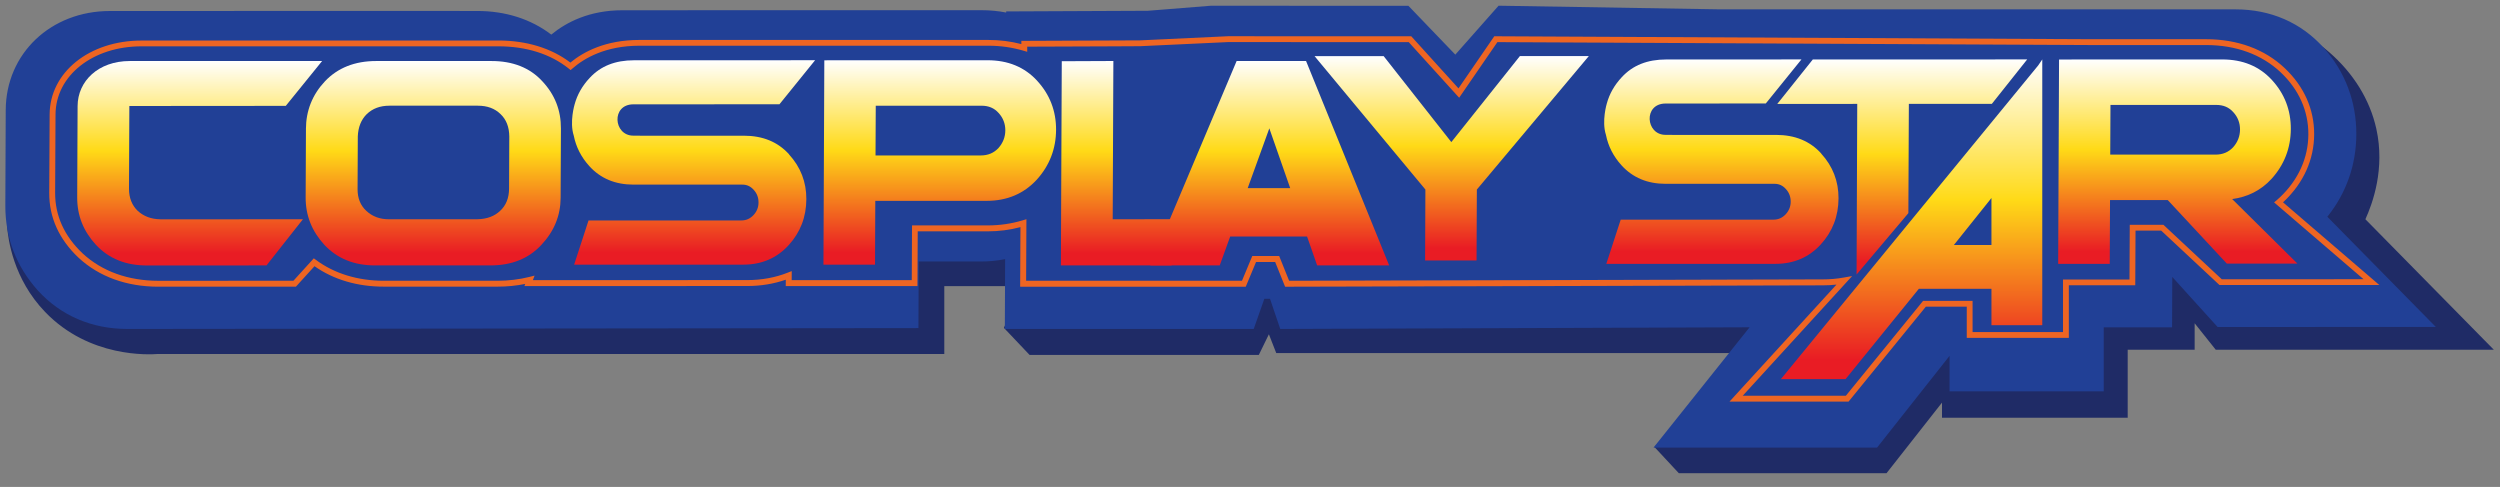 <?xml version="1.0" encoding="UTF-8"?><svg id="Layer_1" xmlns="http://www.w3.org/2000/svg" xmlns:xlink="http://www.w3.org/1999/xlink" viewBox="0 0 1000 194.77"><rect x="0" y="0" width="1000" height="194.77" fill="#808080" stroke="none"/><defs><style>.cls-1{fill:url(#New_Gradient_Swatch_1-10);}.cls-2{fill:url(#New_Gradient_Swatch_1-11);}.cls-3{fill:#ee6522;}.cls-4{fill:#214096;}.cls-5{fill:#1f2b66;}.cls-6{fill:url(#New_Gradient_Swatch_1);}.cls-7{fill:url(#New_Gradient_Swatch_1-5);}.cls-8{fill:url(#New_Gradient_Swatch_1-8);}.cls-9{fill:url(#New_Gradient_Swatch_1-2);}.cls-10{fill:url(#New_Gradient_Swatch_1-3);}.cls-11{fill:url(#New_Gradient_Swatch_1-6);}.cls-12{fill:url(#New_Gradient_Swatch_1-9);}.cls-13{fill:url(#New_Gradient_Swatch_1-4);}.cls-14{fill:url(#New_Gradient_Swatch_1-7);}</style><linearGradient id="New_Gradient_Swatch_1" x1="580.68" y1="104.19" x2="580.68" y2="22.41" gradientUnits="userSpaceOnUse"><stop offset=".06" stop-color="#e91c24"/><stop offset=".56" stop-color="#ffda17"/><stop offset="1" stop-color="#fff"/></linearGradient><linearGradient id="New_Gradient_Swatch_1-2" x1="760.89" y1="109.81" x2="760.89" y2="23.77" xlink:href="#New_Gradient_Swatch_1"/><linearGradient id="New_Gradient_Swatch_1-3" x1="688.56" y1="105.55" x2="688.56" y2="23.78" xlink:href="#New_Gradient_Swatch_1"/><linearGradient id="New_Gradient_Swatch_1-4" x1="871.11" y1="105.55" x2="871.11" y2="23.78" xlink:href="#New_Gradient_Swatch_1"/><linearGradient id="New_Gradient_Swatch_1-5" x1="764.64" y1="151.64" x2="764.64" y2="23.77" xlink:href="#New_Gradient_Swatch_1"/><linearGradient id="New_Gradient_Swatch_1-6" x1="173.31" y1="106.17" x2="173.31" y2="24.39" xlink:href="#New_Gradient_Swatch_1"/><linearGradient id="New_Gradient_Swatch_1-7" x1="375.91" y1="105.87" x2="375.91" y2="24.1" xlink:href="#New_Gradient_Swatch_1"/><linearGradient id="New_Gradient_Swatch_1-8" x1="277.43" y1="105.88" x2="277.43" y2="24.1" xlink:href="#New_Gradient_Swatch_1"/><linearGradient id="New_Gradient_Swatch_1-9" x1="454.14" y1="106.17" x2="454.14" y2="24.39" xlink:href="#New_Gradient_Swatch_1"/><linearGradient id="New_Gradient_Swatch_1-10" x1="79.88" y1="106.18" x2="79.88" y2="24.38" xlink:href="#New_Gradient_Swatch_1"/><linearGradient id="New_Gradient_Swatch_1-11" x1="507.9" y1="106.17" x2="507.9" y2="24.39" xlink:href="#New_Gradient_Swatch_1"/></defs><path class="cls-5" d="m896.01,4.07c27.81,5.25,49.31,23.92,54.52,47.44,3.56,16.04-1.47,29.78-4.37,36.19,17.12,17.4,34.25,34.79,51.37,52.19h-111.23l-8.44-10.58v10.58h-26.78v27.2h-74.28v-6.05l-22.19,28.24h-83.08l-9.72-10.45,34.11-37.6h-185.42l-2.94-7.52-4.03,8.25h-91.7l-10.27-10.82,6.6-14.67-4.95-2.02h-25.49v27.14H63.19c-3.44.26-27.39,1.64-45.12-16.78-12.86-13.36-14.81-29.21-15.22-34.17,290.05-22.09,580.1-44.17,870.15-66.26l23.01-20.33Z"/><path class="cls-4" d="m930.94,86.69c7.54-9.37,11.54-20.7,11.59-32.91.05-13.09-4.46-25.08-13.06-34.67-9.01-10.06-21.22-15.37-35.32-15.37h-206.2s-88.52-1.46-88.52-1.46l-17.31,19.57-18.75-19.52-78.79-.04h-.2l-25.24,2.02-56.67.26v.45c-3.19-.63-6.46-.94-9.79-.94h-27.43s.02-.01.02-.01l-116.28.03c-13.19,0-22.43,4.76-28.48,9.74-8.13-6.2-18.25-9.45-29.58-9.45l-36.35-.02-110.61.03c-23.67,0-41.59,17.04-41.68,39.61l-.16,38.18c-.05,12.86,4.32,24.3,13.02,34.02,9.18,10.06,21.56,15.37,35.8,15.37l316.42-.34.11-26.64h24.96c3.26,0,6.47-.32,9.61-.95l-.12,27.92h99.56s4.25-12.06,4.25-12.06h2.26l4.1,12.07,187.74-.67-38.43,48.12h89.42l29-36.7v14.19h61.66v-25.6h27.34s.08-20.14.08-20.14l18.13,20.02,87.28-.03-43.39-44.07Z"/><path class="cls-3" d="m739.44,160.63h-47.63l42.78-46.79c-1.8.2-3.63.3-5.47.3l-215.08.55-3.98-9.9h-7.64l-4.12,9.9h-90.24s.12-23.84.12-23.84c-4.21,1.12-8.61,1.69-13.11,1.69h-27.98s-.11,21.88-.11,21.88h-52.68s.01-2.54.01-2.54c-4.81,1.68-10,2.53-15.46,2.53l-89.09.02.32-.86c-3.55.73-7.28,1.09-11.11,1.09h-45.43c-10.58.01-20.14-2.82-27.74-8.18l-7.43,8.18-55.01.02c-12.71,0-23.75-4-31.93-11.58-7.84-7.4-11.79-16.14-11.74-25.98l.16-31.35c.08-16.84,15.87-29.54,36.73-29.55l107.44-.02h35.3c11.31.01,21.25,3.06,28.83,8.83,5.17-4.27,13.99-9.05,27.57-9.05h139.58c4.57-.01,9.01.55,13.24,1.66v-1.29s47.42-.2,47.42-.2l35.28-1.66,73.27.03,18.88,20.83,14.32-20.84h.62s238.12,1.18,238.12,1.18h45.97c12.56-.01,23.44,3.98,31.45,11.55,7.76,7.33,11.84,16.5,11.79,26.53-.05,10.04-4.19,19.28-11.98,26.72-.16.15-.32.3-.48.44l38.51,33.06-63.92.02-23.33-21.78h-10.25s-.11,21.88-.11,21.88h-26.57v21.03h-40.83v-12.48h-16.36l-30.89,37.95Zm-42.34-2.33h41.24l30.89-37.95h19.8v12.48h36.17v-21.02h26.59s.11-21.88.11-21.88h13.48s23.33,21.78,23.33,21.78l56.72-.02-35.79-30.73,1.04-.88c.48-.4.95-.83,1.4-1.26,7.31-6.99,11.21-15.66,11.26-25.05.05-9.37-3.78-17.95-11.06-24.83-7.57-7.15-17.89-10.92-29.84-10.92h-45.98s-237.51-1.17-237.51-1.17l-15.29,22.25-20.16-22.24-72.21-.03-35.25,1.65-11.07.06-34.08.13v2.06s-1.5-.44-1.5-.44c-4.45-1.32-9.18-2-14.05-2h-139.59c-13.52.02-22.02,4.96-26.77,9.11l-.73.64-.76-.61c-7.26-5.82-16.98-8.9-28.12-8.9h-35.31s-107.44,0-107.44,0c-19.54,0-34.33,11.71-34.41,27.23l-.16,31.35c-.04,9.16,3.66,17.33,11,24.26,7.73,7.16,18.23,10.95,30.34,10.95l53.98-.02,8.15-8.97.85.63c7.33,5.46,16.74,8.35,27.21,8.35h45.43c4.41-.01,8.67-.52,12.67-1.52l2.15-.54-.68,1.81,85.73-.02c5.78,0,11.23-1,16.21-2.97l1.6-.63-.02,3.62h48.03s.11-21.89.11-21.89h30.3c4.82,0,9.51-.69,13.95-2.03l1.51-.46-.12,24.63h86.34s4.12-9.9,4.12-9.9h10.76l3.98,9.9,213.5-.55c2.82,0,5.62-.24,8.32-.73l3.38-.6-43.72,47.83Z"/><g><path class="cls-6" d="m590.74,75.81l-.12,28.38h-20.58s.12-28.37.12-28.37l-44.34-53.37h27.64s27.07,34.39,27.07,34.39l27.43-34.41h27.57s-44.79,53.39-44.79,53.39Z"/><polygon class="cls-9" points="810.87 23.77 725.12 23.79 710.91 41.57 742.9 41.56 742.63 109.81 763.35 85.26 763.54 41.55 796.74 41.54 810.87 23.77"/><path class="cls-10" d="m728.51,61.42c-4.52-5-10.54-7.46-18.13-7.46h-41.52c-.1.01-.22.01-.32-.02h-2.35c-7.94,0-8.94-12.52.05-12.53l40.08-.02,14.26-17.62-54.11.02c-7.49,0-13.37,2.32-17.74,7.07-2.93,3.12-4.95,6.66-6.01,10.56,0,0-2.12,7.04-.34,12.53.9,4.53,2.98,8.59,6.2,12.15,4.52,5,10.44,7.43,17.68,7.43h43.55c1.84-.01,3.33.7,4.59,2.14,1.23,1.34,1.89,3.03,1.88,5,0,1.94-.68,3.62-1.99,5.03-1.34,1.44-2.96,2.16-4.87,2.16l-61.14.02-5.76,17.68,67.61-.02c7.4,0,13.47-2.6,18.19-7.78,4.69-5.12,7.06-11.28,7.09-18.4.03-6.87-2.29-12.84-6.94-17.93Z"/><path class="cls-13" d="m918.95,105.42l-26.08-25.79c6.17-.83,11.44-3.43,15.72-8.06,5.1-5.62,7.7-12.31,7.74-19.96.03-7.56-2.51-14.12-7.57-19.62-5.06-5.5-11.68-8.21-19.87-8.21l-65.27.02-.35,81.75h20.63s.11-25.53.11-25.53h23.08s23.63,25.41,23.63,25.41h28.22Zm-74.77-63.45h42.28c2.89-.01,5.14.95,6.88,2.92,1.77,1.93,2.68,4.28,2.67,6.93-.01,2.66-.94,5.03-2.73,7.06-1.88,2-4.2,2.97-7.09,2.97h-42.09s.09-19.89.09-19.89Z"/><path class="cls-7" d="m815.32,26.12l-102.96,125.52h25.87l29.32-36.13h29.03v14.56h20.33V23.77l-1.6,2.36Zm-33.77,71.88l15.03-18.79v18.79h-15.03Z"/><path class="cls-11" d="m122.37,51.63c.03-7.39,2.57-13.74,7.62-19.12,5.11-5.38,11.94-8.1,20.5-8.1h46c8.67-.02,15.48,2.7,20.42,8.08,5,5.31,7.49,11.6,7.46,18.92l-.12,27.73c-.03,7.06-2.57,13.35-7.68,18.79-5.11,5.51-11.88,8.23-20.43,8.24h-46c-8.44.02-15.18-2.7-20.37-8.21-5.06-5.51-7.54-11.79-7.51-18.98l.12-27.34Zm68.58,36.07c3.83-.07,6.88-1.23,9.11-3.37,2.34-2.14,3.55-5.12,3.57-8.88l.09-20.86c-.04-3.82-1.23-6.8-3.49-8.94-2.32-2.27-5.31-3.37-9.08-3.37h-35.41c-3.71.01-6.7,1.12-9.05,3.38-2.22,2.2-3.43,5.18-3.57,8.94l-.09,21.06c-.02,3.63,1.17,6.54,3.49,8.68,2.44,2.27,5.43,3.37,9.02,3.37h35.41Z"/><path class="cls-14" d="m414.87,32.31c-5.06-5.5-11.68-8.21-19.87-8.21l-65.27.02-.35,81.75h20.63s.11-25.53.11-25.53h44.63c8.06-.02,14.71-2.8,19.94-8.45,5.1-5.62,7.7-12.31,7.74-19.96.03-7.56-2.51-14.12-7.57-19.62Zm-15.48,26.9c-1.88,2-4.2,2.97-7.09,2.97h-42.09s.09-19.89.09-19.89h42.28c2.89-.01,5.14.95,6.88,2.92,1.77,1.93,2.68,4.28,2.67,6.93-.01,2.66-.94,5.03-2.73,7.06Z"/><path class="cls-8" d="m315.64,61.74c-4.52-5-10.54-7.46-18.13-7.46h-41.52c-.1.01-.22.01-.32-.02h-2.35c-7.94,0-8.94-12.52.05-12.53l58.41-.02,14.26-17.62-72.44.02c-7.49,0-13.37,2.32-17.74,7.07-2.93,3.12-4.95,6.66-6.01,10.56,0,0-2.12,7.04-.34,12.53.9,4.53,2.98,8.59,6.2,12.15,4.52,5,10.44,7.43,17.68,7.43h43.55c1.84-.01,3.33.7,4.59,2.14,1.23,1.34,1.89,3.03,1.88,5,0,1.94-.68,3.62-1.99,5.03-1.34,1.44-2.96,2.16-4.87,2.16l-61.14.02-5.76,17.68,67.61-.02c7.4,0,13.47-2.6,18.19-7.78,4.69-5.12,7.06-11.28,7.09-18.4.03-6.87-2.29-12.84-6.94-17.93Z"/><path class="cls-12" d="m483.91,87.68l-15.35,18.47-44.2.02.35-81.68,20.64-.09-.27,63.3,38.83-.02Z"/><path class="cls-1" d="m64.12,87.72c-3.65-.06-6.63-1.19-9.03-3.37-2.31-2.22-3.5-5.18-3.49-8.87l.14-33.08,62.57-.05,14.55-17.96-76.97.02c-12.57,0-20.81,8.04-20.85,18l-.16,36.58c-.03,7.18,2.45,13.46,7.51,18.96,5.18,5.53,11.93,8.24,20.38,8.24l47.83-.02,14.56-18.46-57.04.02Z"/><path class="cls-2" d="m526.86,106.17h28.81l-33.25-81.78h-27.76l-34.53,81.78h27.76l4.18-11.55h30.76l4.03,11.55Zm-27.78-30.92l8.65-23.91,8.35,23.91h-17Z"/></g></svg>